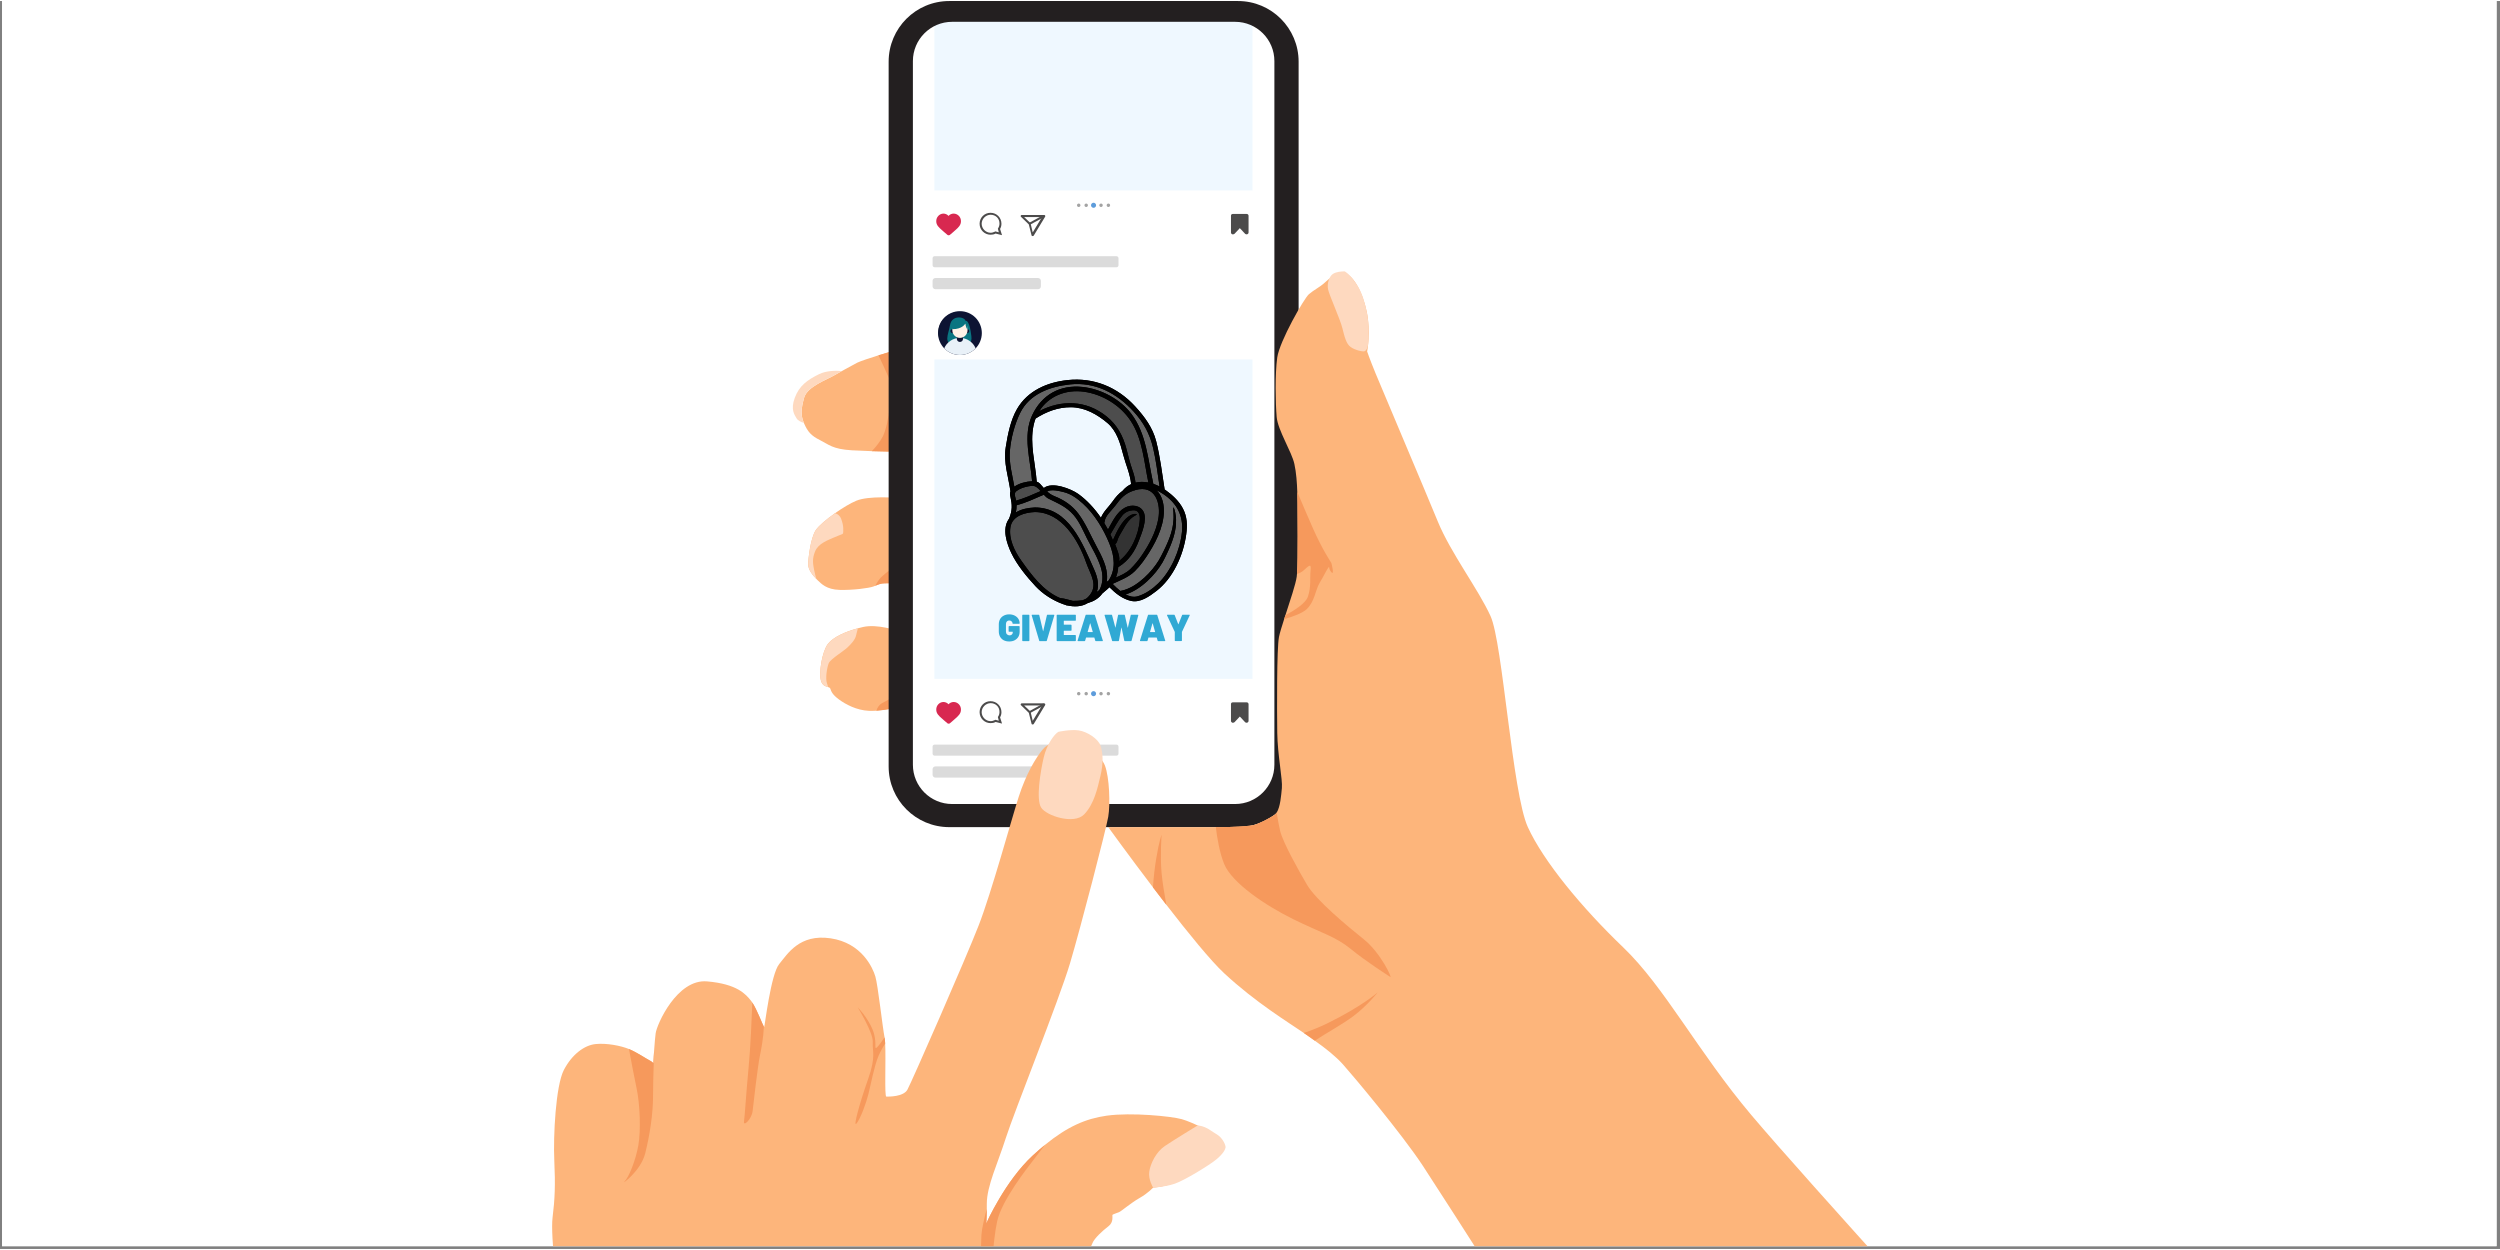 <svg xmlns="http://www.w3.org/2000/svg" xmlns:xlink="http://www.w3.org/1999/xlink" width="604" zoomAndPan="magnify" viewBox="0 0 453.75 226.5" height="302" preserveAspectRatio="xMidYMid meet" version="1.0"><rect x="0" y="0" width="453.75" height="226.5" fill="#808080" stroke="none"/><defs><g/><clipPath id="68406db568"><path d="M 0.375 0 L 453.125 0 L 453.125 226 L 0.375 226 Z M 0.375 0 " clip-rule="nonzero"/></clipPath><clipPath id="c25a583cd1"><path d="M 162.547 0.422 L 232.383 0.422 L 232.383 147 L 162.547 147 Z M 162.547 0.422 " clip-rule="nonzero"/></clipPath><clipPath id="239ad10fd3"><path d="M 173.023 0.422 L 221.906 0.422 C 227.691 0.422 232.383 5.113 232.383 10.898 L 232.383 136.523 C 232.383 142.312 227.691 147 221.906 147 L 173.023 147 C 167.234 147 162.547 142.312 162.547 136.523 L 162.547 10.898 C 162.547 5.113 167.234 0.422 173.023 0.422 Z M 173.023 0.422 " clip-rule="nonzero"/></clipPath><clipPath id="b57c06080f"><path d="M 164.816 3.336 L 232.168 3.336 L 232.168 58.438 L 164.816 58.438 Z M 164.816 3.336 " clip-rule="nonzero"/></clipPath><clipPath id="fb1dab849a"><path d="M 164.816 54.285 L 232.168 54.285 L 232.168 147.082 L 164.816 147.082 Z M 164.816 54.285 " clip-rule="nonzero"/></clipPath><clipPath id="fd5936ce69"><path d="M 100 134 L 223 134 L 223 226 L 100 226 Z M 100 134 " clip-rule="nonzero"/></clipPath><clipPath id="fc864d7377"><path d="M 178 207 L 190 207 L 190 226 L 178 226 Z M 178 207 " clip-rule="nonzero"/></clipPath><clipPath id="78c78c88a9"><path d="M 201 49 L 364.754 49 L 364.754 226 L 201 226 Z M 201 49 " clip-rule="nonzero"/></clipPath><clipPath id="548005d331"><path d="M 182 68.199 L 215.52 68.199 L 215.52 110 L 182 110 Z M 182 68.199 " clip-rule="nonzero"/></clipPath><clipPath id="a2ab99324f"><path d="M 182 68.199 L 215.52 68.199 L 215.52 110 L 182 110 Z M 182 68.199 " clip-rule="nonzero"/></clipPath><clipPath id="77e57a71c2"><path d="M 170.25 56.289 L 178.484 56.289 L 178.484 64.52 L 170.25 64.52 Z M 170.25 56.289 " clip-rule="nonzero"/></clipPath><clipPath id="bbe4c8024c"><path d="M 171 61 L 178 61 L 178 64.52 L 171 64.52 Z M 171 61 " clip-rule="nonzero"/></clipPath></defs><g clip-path="url(#68406db568)"><path fill="#ffffff" d="M 0.375 0 L 453.125 0 L 453.125 226 L 0.375 226 Z M 0.375 0 " fill-opacity="1" fill-rule="nonzero"/><path fill="#ffffff" d="M 0.375 0 L 453.125 0 L 453.125 226 L 0.375 226 Z M 0.375 0 " fill-opacity="1" fill-rule="nonzero"/></g><g clip-path="url(#c25a583cd1)"><g clip-path="url(#239ad10fd3)"><path fill="#eff8ff" d="M 162.547 0.422 L 232.383 0.422 L 232.383 147 L 162.547 147 Z M 162.547 0.422 " fill-opacity="1" fill-rule="nonzero"/></g></g><g clip-path="url(#b57c06080f)"><path fill="#ffffff" d="M 228.785 -34.344 L 168.195 -34.344 C 166.34 -34.344 164.816 -32.793 164.816 -30.949 L 164.816 55.027 C 164.816 56.895 166.359 58.422 168.195 58.422 L 228.785 58.422 C 230.641 58.422 232.168 56.871 232.168 55.027 L 232.168 -30.93 C 232.168 -32.793 230.641 -34.344 228.785 -34.344 Z M 227.324 34.387 L 169.594 34.387 L 169.594 -23.594 L 227.324 -23.594 Z M 227.324 34.387 " fill-opacity="1" fill-rule="nonzero"/></g><path fill="#dbdbdb" d="M 169.637 46.312 L 202.633 46.312 C 202.844 46.312 203.008 46.48 203.008 46.688 L 203.008 47.945 C 203.008 48.156 202.844 48.324 202.633 48.324 L 169.637 48.324 C 169.426 48.324 169.262 48.156 169.262 47.945 L 169.262 46.688 C 169.262 46.48 169.426 46.312 169.637 46.312 Z M 169.637 46.312 " fill-opacity="1" fill-rule="nonzero"/><path fill="#dbdbdb" d="M 169.781 50.273 L 188.398 50.273 C 188.691 50.273 188.922 50.504 188.922 50.797 L 188.922 51.781 C 188.922 52.074 188.691 52.305 188.398 52.305 L 169.781 52.305 C 169.488 52.305 169.262 52.074 169.262 51.781 L 169.262 50.797 C 169.262 50.504 169.488 50.273 169.781 50.273 Z M 169.781 50.273 " fill-opacity="1" fill-rule="nonzero"/><path fill="#a3a3a3" d="M 196.102 37.07 C 196.102 37.156 196.07 37.23 196.008 37.293 C 195.949 37.355 195.875 37.383 195.789 37.383 C 195.703 37.383 195.629 37.355 195.566 37.293 C 195.504 37.23 195.473 37.156 195.477 37.07 C 195.473 36.984 195.504 36.91 195.566 36.848 C 195.629 36.785 195.703 36.758 195.789 36.758 C 195.875 36.758 195.949 36.785 196.008 36.848 C 196.07 36.91 196.102 36.984 196.102 37.07 Z M 196.102 37.07 " fill-opacity="1" fill-rule="nonzero"/><path fill="#a3a3a3" d="M 197.457 37.07 C 197.457 37.156 197.426 37.23 197.367 37.293 C 197.305 37.355 197.23 37.383 197.145 37.383 C 197.059 37.383 196.984 37.355 196.922 37.293 C 196.863 37.23 196.832 37.156 196.832 37.07 C 196.832 36.984 196.863 36.91 196.922 36.848 C 196.984 36.785 197.059 36.758 197.145 36.758 C 197.23 36.758 197.305 36.785 197.367 36.848 C 197.426 36.91 197.457 36.984 197.457 37.07 Z M 197.457 37.07 " fill-opacity="1" fill-rule="nonzero"/><path fill="#a3a3a3" d="M 200.148 37.07 C 200.148 37.156 200.121 37.23 200.059 37.293 C 199.996 37.355 199.922 37.383 199.836 37.383 C 199.75 37.383 199.676 37.355 199.617 37.293 C 199.555 37.23 199.523 37.156 199.523 37.07 C 199.523 36.984 199.555 36.91 199.617 36.848 C 199.676 36.785 199.75 36.758 199.836 36.758 C 199.922 36.758 199.996 36.785 200.059 36.848 C 200.121 36.91 200.148 36.984 200.148 37.07 Z M 200.148 37.07 " fill-opacity="1" fill-rule="nonzero"/><path fill="#5d9cdb" d="M 198.938 37.07 C 198.938 37.199 198.895 37.305 198.805 37.395 C 198.715 37.484 198.605 37.531 198.48 37.531 C 198.352 37.531 198.246 37.484 198.156 37.395 C 198.066 37.305 198.02 37.199 198.02 37.07 C 198.02 36.941 198.066 36.836 198.156 36.746 C 198.246 36.652 198.352 36.609 198.48 36.609 C 198.605 36.609 198.715 36.652 198.805 36.746 C 198.895 36.836 198.938 36.941 198.938 37.07 Z M 198.938 37.07 " fill-opacity="1" fill-rule="nonzero"/><path fill="#a3a3a3" d="M 201.484 37.07 C 201.484 37.156 201.453 37.23 201.395 37.293 C 201.332 37.355 201.258 37.383 201.172 37.383 C 201.086 37.383 201.012 37.355 200.949 37.293 C 200.891 37.23 200.859 37.156 200.859 37.07 C 200.859 36.984 200.891 36.91 200.949 36.848 C 201.012 36.785 201.086 36.758 201.172 36.758 C 201.258 36.758 201.332 36.785 201.395 36.848 C 201.453 36.91 201.484 36.984 201.484 37.07 Z M 201.484 37.07 " fill-opacity="1" fill-rule="nonzero"/><path fill="#4c4b4b" d="M 226.613 38.977 L 226.613 42.016 C 226.613 42.141 226.551 42.246 226.426 42.309 C 226.301 42.371 226.133 42.352 226.008 42.266 L 225.988 42.246 L 225.027 41.219 L 224.066 42.246 C 223.941 42.328 223.859 42.352 223.754 42.352 C 223.715 42.352 223.672 42.352 223.629 42.328 C 223.504 42.266 223.422 42.141 223.422 42.016 L 223.422 38.977 C 223.422 38.809 223.504 38.641 223.777 38.641 L 226.258 38.641 C 226.469 38.641 226.613 38.789 226.613 38.977 Z M 226.613 38.977 " fill-opacity="1" fill-rule="nonzero"/><path fill="#4c4b4b" d="M 186.797 40.254 L 189.379 38.84 L 189.559 39.172 L 186.977 40.582 Z M 186.797 40.254 " fill-opacity="1" fill-rule="nonzero"/><path fill="#4c4b4b" d="M 187.398 42.664 C 187.273 42.664 187.23 42.559 187.23 42.539 L 186.73 40.547 L 185.309 39.164 C 185.27 39.125 185.207 39.039 185.27 38.957 C 185.309 38.852 185.371 38.832 185.438 38.832 L 189.527 38.832 C 189.629 38.832 189.652 38.871 189.691 38.934 C 189.734 38.977 189.734 39.062 189.691 39.145 L 187.605 42.602 C 187.523 42.645 187.48 42.664 187.398 42.664 Z M 185.875 39.207 L 187.023 40.297 C 187.062 40.34 187.062 40.34 187.062 40.402 L 187.438 41.996 L 189.129 39.207 Z M 185.875 39.207 " fill-opacity="1" fill-rule="nonzero"/><path fill="#4c4b4b" d="M 181.867 42.496 L 180.699 42.203 C 180.406 42.371 180.113 42.414 179.781 42.414 C 178.695 42.414 177.797 41.535 177.797 40.422 C 177.797 39.312 178.672 38.434 179.781 38.434 C 180.887 38.434 181.762 39.312 181.762 40.422 C 181.762 40.758 181.68 41.074 181.512 41.367 Z M 179.801 38.789 C 178.922 38.789 178.172 39.543 178.172 40.422 C 178.172 41.305 178.922 42.059 179.801 42.059 C 180.051 42.059 180.344 41.973 180.594 41.848 L 180.637 41.805 L 181.281 41.973 L 181.117 41.324 L 181.156 41.242 C 181.324 40.988 181.406 40.695 181.406 40.402 C 181.43 39.48 180.719 38.789 179.801 38.789 Z M 179.801 38.789 " fill-opacity="1" fill-rule="nonzero"/><path fill="#d82850" d="M 174.414 39.984 C 174.414 40.695 173.895 41.137 173.457 41.535 C 173.395 41.598 173.352 41.637 173.289 41.68 L 173.102 41.848 C 172.871 42.059 172.641 42.266 172.391 42.457 C 172.266 42.539 172.098 42.539 171.973 42.457 C 171.742 42.266 171.516 42.078 171.285 41.867 L 171.078 41.68 C 171.012 41.637 170.973 41.574 170.91 41.535 C 170.43 41.113 169.93 40.676 169.93 39.984 C 169.906 39.23 170.492 38.602 171.223 38.578 C 171.578 38.578 171.91 38.727 172.16 39 C 172.391 38.727 172.746 38.578 173.102 38.578 C 173.852 38.602 174.438 39.23 174.414 39.984 Z M 174.414 39.984 " fill-opacity="1" fill-rule="nonzero"/><g clip-path="url(#fb1dab849a)"><path fill="#ffffff" d="M 228.785 54.301 L 168.195 54.301 C 166.34 54.301 164.816 55.852 164.816 57.695 L 164.816 143.672 C 164.816 145.539 166.359 147.066 168.195 147.066 L 228.785 147.066 C 230.641 147.066 232.168 145.516 232.168 143.672 L 232.168 57.715 C 232.168 55.852 230.641 54.301 228.785 54.301 Z M 227.324 123.031 L 169.594 123.031 L 169.594 65.051 L 227.324 65.051 Z M 227.324 123.031 " fill-opacity="1" fill-rule="nonzero"/></g><path fill="#dbdbdb" d="M 169.637 134.957 L 202.633 134.957 C 202.844 134.957 203.008 135.121 203.008 135.332 L 203.008 136.59 C 203.008 136.801 202.844 136.969 202.633 136.969 L 169.637 136.969 C 169.426 136.969 169.262 136.801 169.262 136.59 L 169.262 135.332 C 169.262 135.121 169.426 134.957 169.637 134.957 Z M 169.637 134.957 " fill-opacity="1" fill-rule="nonzero"/><path fill="#dbdbdb" d="M 169.781 138.914 L 188.398 138.914 C 188.691 138.914 188.922 139.145 188.922 139.441 L 188.922 140.426 C 188.922 140.719 188.691 140.949 188.398 140.949 L 169.781 140.949 C 169.488 140.949 169.262 140.719 169.262 140.426 L 169.262 139.441 C 169.262 139.145 169.488 138.914 169.781 138.914 Z M 169.781 138.914 " fill-opacity="1" fill-rule="nonzero"/><path fill="#a3a3a3" d="M 196.102 125.715 C 196.102 125.801 196.07 125.875 196.008 125.938 C 195.949 125.996 195.875 126.027 195.789 126.027 C 195.703 126.027 195.629 125.996 195.566 125.938 C 195.504 125.875 195.473 125.801 195.477 125.715 C 195.473 125.629 195.504 125.555 195.566 125.492 C 195.629 125.43 195.703 125.398 195.789 125.398 C 195.875 125.398 195.949 125.43 196.008 125.492 C 196.07 125.555 196.102 125.629 196.102 125.715 Z M 196.102 125.715 " fill-opacity="1" fill-rule="nonzero"/><path fill="#a3a3a3" d="M 197.457 125.715 C 197.457 125.801 197.426 125.875 197.367 125.938 C 197.305 125.996 197.23 126.027 197.145 126.027 C 197.059 126.027 196.984 125.996 196.922 125.938 C 196.863 125.875 196.832 125.801 196.832 125.715 C 196.832 125.629 196.863 125.555 196.922 125.492 C 196.984 125.43 197.059 125.398 197.145 125.398 C 197.23 125.398 197.305 125.43 197.367 125.492 C 197.426 125.555 197.457 125.629 197.457 125.715 Z M 197.457 125.715 " fill-opacity="1" fill-rule="nonzero"/><path fill="#a3a3a3" d="M 200.148 125.715 C 200.148 125.801 200.121 125.875 200.059 125.938 C 199.996 125.996 199.922 126.027 199.836 126.027 C 199.75 126.027 199.676 125.996 199.617 125.938 C 199.555 125.875 199.523 125.801 199.523 125.715 C 199.523 125.629 199.555 125.555 199.617 125.492 C 199.676 125.43 199.75 125.398 199.836 125.398 C 199.922 125.398 199.996 125.43 200.059 125.492 C 200.121 125.555 200.148 125.629 200.148 125.715 Z M 200.148 125.715 " fill-opacity="1" fill-rule="nonzero"/><path fill="#5d9cdb" d="M 198.938 125.715 C 198.938 125.84 198.895 125.949 198.805 126.039 C 198.715 126.129 198.605 126.176 198.48 126.176 C 198.352 126.176 198.246 126.129 198.156 126.039 C 198.066 125.949 198.02 125.84 198.02 125.715 C 198.02 125.586 198.066 125.477 198.156 125.387 C 198.246 125.297 198.352 125.254 198.48 125.254 C 198.605 125.254 198.715 125.297 198.805 125.387 C 198.895 125.477 198.938 125.586 198.938 125.715 Z M 198.938 125.715 " fill-opacity="1" fill-rule="nonzero"/><path fill="#a3a3a3" d="M 201.484 125.715 C 201.484 125.801 201.453 125.875 201.395 125.938 C 201.332 125.996 201.258 126.027 201.172 126.027 C 201.086 126.027 201.012 125.996 200.949 125.938 C 200.891 125.875 200.859 125.801 200.859 125.715 C 200.859 125.629 200.891 125.555 200.949 125.492 C 201.012 125.43 201.086 125.398 201.172 125.398 C 201.258 125.398 201.332 125.43 201.395 125.492 C 201.453 125.555 201.484 125.629 201.484 125.715 Z M 201.484 125.715 " fill-opacity="1" fill-rule="nonzero"/><path fill="#4c4b4b" d="M 226.613 127.621 L 226.613 130.66 C 226.613 130.785 226.551 130.891 226.426 130.953 C 226.301 131.016 226.133 130.996 226.008 130.91 L 225.988 130.891 L 225.027 129.863 L 224.066 130.891 C 223.941 130.973 223.859 130.996 223.754 130.996 C 223.715 130.996 223.672 130.996 223.629 130.973 C 223.504 130.91 223.422 130.785 223.422 130.66 L 223.422 127.621 C 223.422 127.453 223.504 127.285 223.777 127.285 L 226.258 127.285 C 226.469 127.285 226.613 127.434 226.613 127.621 Z M 226.613 127.621 " fill-opacity="1" fill-rule="nonzero"/><path fill="#4c4b4b" d="M 186.797 128.898 L 189.379 127.484 L 189.559 127.812 L 186.977 129.227 Z M 186.797 128.898 " fill-opacity="1" fill-rule="nonzero"/><path fill="#4c4b4b" d="M 187.398 131.309 C 187.273 131.309 187.23 131.203 187.23 131.184 L 186.73 129.191 L 185.309 127.809 C 185.27 127.77 185.207 127.684 185.27 127.602 C 185.309 127.496 185.371 127.473 185.438 127.473 L 189.527 127.473 C 189.629 127.473 189.652 127.516 189.691 127.578 C 189.734 127.621 189.734 127.703 189.691 127.789 L 187.605 131.246 C 187.523 131.289 187.48 131.309 187.398 131.309 Z M 185.875 127.852 L 187.023 128.941 C 187.062 128.984 187.062 128.984 187.062 129.047 L 187.438 130.641 L 189.129 127.852 Z M 185.875 127.852 " fill-opacity="1" fill-rule="nonzero"/><path fill="#4c4b4b" d="M 181.867 131.141 L 180.699 130.848 C 180.406 131.016 180.113 131.059 179.781 131.059 C 178.695 131.059 177.797 130.176 177.797 129.066 C 177.797 127.957 178.672 127.078 179.781 127.078 C 180.887 127.078 181.762 127.957 181.762 129.066 C 181.762 129.402 181.68 129.715 181.512 130.012 Z M 179.801 127.434 C 178.922 127.434 178.172 128.188 178.172 129.066 C 178.172 129.945 178.922 130.703 179.801 130.703 C 180.051 130.703 180.344 130.617 180.594 130.492 L 180.637 130.449 L 181.281 130.617 L 181.117 129.969 L 181.156 129.883 C 181.324 129.633 181.406 129.34 181.406 129.047 C 181.43 128.125 180.719 127.434 179.801 127.434 Z M 179.801 127.434 " fill-opacity="1" fill-rule="nonzero"/><path fill="#d82850" d="M 174.414 128.629 C 174.414 129.34 173.895 129.781 173.457 130.176 C 173.395 130.242 173.352 130.281 173.289 130.324 L 173.102 130.492 C 172.871 130.703 172.641 130.91 172.391 131.102 C 172.266 131.184 172.098 131.184 171.973 131.102 C 171.742 130.91 171.516 130.723 171.285 130.512 L 171.078 130.324 C 171.012 130.281 170.973 130.219 170.91 130.176 C 170.43 129.758 169.93 129.32 169.93 128.629 C 169.906 127.871 170.492 127.242 171.223 127.223 C 171.578 127.223 171.91 127.371 172.16 127.641 C 172.391 127.371 172.746 127.223 173.102 127.223 C 173.852 127.242 174.438 127.871 174.414 128.629 Z M 174.414 128.629 " fill-opacity="1" fill-rule="nonzero"/><path fill="#4c4b4b" d="M 177.609 60.125 C 177.609 60.613 177.516 61.078 177.332 61.527 C 177.145 61.977 176.883 62.375 176.539 62.719 C 176.195 63.062 175.801 63.328 175.355 63.512 C 174.906 63.699 174.441 63.793 173.957 63.793 C 173.473 63.793 173.008 63.699 172.559 63.512 C 172.109 63.328 171.715 63.062 171.375 62.719 C 171.031 62.375 170.766 61.977 170.582 61.527 C 170.398 61.078 170.305 60.613 170.305 60.125 C 170.305 59.641 170.398 59.172 170.582 58.723 C 170.766 58.273 171.031 57.875 171.375 57.531 C 171.715 57.188 172.109 56.922 172.559 56.738 C 173.008 56.551 173.473 56.457 173.957 56.457 C 174.441 56.457 174.906 56.551 175.355 56.738 C 175.801 56.922 176.195 57.188 176.539 57.531 C 176.883 57.875 177.145 58.273 177.332 58.723 C 177.516 59.172 177.609 59.641 177.609 60.125 Z M 177.609 60.125 " fill-opacity="1" fill-rule="nonzero"/><path fill="#fdb57b" d="M 162.914 114.289 L 162.723 126.055 L 162.684 128.23 C 162.684 128.23 160.922 128.68 159.07 128.805 C 158.605 128.836 158.137 128.848 157.688 128.828 C 155.453 128.723 153.461 127.641 152.273 126.766 C 151.086 125.891 150.875 125.332 150.703 124.809 C 150.648 124.645 150.496 124.578 150.305 124.516 C 149.883 124.383 149.254 124.293 148.988 123.305 C 148.605 121.871 149.199 118.062 150.281 116.664 C 151.227 115.441 153.441 114.461 155.699 113.848 C 156.023 113.762 156.352 113.68 156.676 113.605 C 159.246 113.027 162.914 114.289 162.914 114.289 Z M 162.914 114.289 " fill-opacity="1" fill-rule="nonzero"/><path fill="#fed9bf" d="M 155.703 113.848 C 155.645 114.207 155.457 114.703 155.383 115.109 C 155.242 115.879 154.492 116.699 153.777 117.363 C 153.062 118.027 150.738 119.441 150.422 120.176 C 150.109 120.91 149.777 122.922 150.09 123.812 C 150.188 124.09 150.258 124.324 150.309 124.516 C 149.883 124.383 149.254 124.289 148.992 123.305 C 148.605 121.871 149.199 118.062 150.285 116.664 C 151.23 115.441 153.445 114.461 155.703 113.848 Z M 155.703 113.848 " fill-opacity="1" fill-rule="nonzero"/><path fill="#f6995c" d="M 162.723 126.055 L 162.684 128.23 C 162.684 128.23 160.922 128.68 159.07 128.805 C 159.227 128.289 159.496 127.781 160.098 127.43 C 160.781 127.031 161.895 126.461 162.723 126.055 Z M 162.723 126.055 " fill-opacity="1" fill-rule="nonzero"/><path fill="#fdb57b" d="M 162.688 90.172 C 162.688 90.172 162.371 95.449 162.266 96.43 C 162.203 97.027 162.086 100.367 162.004 102.859 C 161.953 104.426 161.918 105.656 161.918 105.656 C 161.918 105.656 161.289 105.688 160.555 105.688 C 159.91 105.688 159.48 105.879 158.84 106.137 C 158.754 106.172 158.66 106.211 158.562 106.25 C 157.762 106.562 154.758 106.949 152.379 106.879 C 150.004 106.809 149.062 105.758 148.363 105.094 C 148.301 105.035 148.234 104.973 148.168 104.906 C 147.496 104.227 146.684 103.188 146.684 102.262 C 146.684 101.25 147.105 97.441 148.082 96.008 C 148.605 95.242 150.012 94.051 151.559 92.957 C 152.91 92.008 154.359 91.133 155.418 90.695 C 157.691 89.75 162.688 90.172 162.688 90.172 Z M 162.688 90.172 " fill-opacity="1" fill-rule="nonzero"/><path fill="#fed9bf" d="M 153.035 96.488 C 153.035 96.805 152.773 96.75 151.516 97.301 C 150.258 97.852 148.555 98.43 147.949 99.871 C 147.348 101.312 147.582 102.203 147.738 103.145 C 147.828 103.672 148.035 104.402 148.168 104.906 C 147.496 104.227 146.684 103.188 146.684 102.262 C 146.684 101.25 147.102 97.441 148.082 96.008 C 148.602 95.242 150.012 94.047 151.559 92.957 C 151.98 93.078 152.43 93.359 152.664 93.973 C 153.191 95.336 153.035 96.176 153.035 96.488 Z M 153.035 96.488 " fill-opacity="1" fill-rule="nonzero"/><path fill="#f6995c" d="M 162.004 102.859 C 161.953 104.426 161.918 105.656 161.918 105.656 C 161.918 105.656 161.289 105.688 160.555 105.688 C 159.91 105.688 159.48 105.879 158.84 106.137 C 159.137 105.617 159.48 105.062 159.82 104.691 C 160.199 104.285 161.195 103.488 162.004 102.859 Z M 162.004 102.859 " fill-opacity="1" fill-rule="nonzero"/><path fill="#fdb57b" d="M 159.449 64.301 C 157.938 64.773 156.273 65.32 155.594 65.637 C 155.594 65.637 154.117 66.422 152.793 67.156 C 152.305 67.43 151.84 67.691 151.473 67.906 C 150.109 68.711 146.512 69.969 145.949 71.996 C 145.406 73.977 145.293 75.121 145.902 76.57 C 145.918 76.609 145.938 76.645 145.949 76.68 C 146.613 78.184 147.211 78.883 148.816 79.688 C 150.422 80.488 151.086 81.328 154.578 81.539 C 155.789 81.609 157.074 81.664 158.238 81.699 C 160.434 81.77 162.195 81.781 162.195 81.781 L 162.371 63.434 C 162.316 63.434 160.961 63.828 159.449 64.301 Z M 159.449 64.301 " fill-opacity="1" fill-rule="nonzero"/><path fill="#fed9bf" d="M 152.789 67.156 C 152.305 67.43 151.84 67.691 151.473 67.906 C 150.109 68.711 146.508 69.969 145.949 71.996 C 145.406 73.977 145.293 75.121 145.902 76.57 C 145.379 76.422 144.812 76.152 144.57 75.73 C 144.23 75.125 143.445 74.184 144.254 72.008 C 145.066 69.832 146.508 68.781 148.633 67.734 C 149.988 67.062 151.719 67.066 152.789 67.156 Z M 152.789 67.156 " fill-opacity="1" fill-rule="nonzero"/><path fill="#f6995c" d="M 162.371 63.434 L 162.195 81.781 C 162.195 81.781 160.434 81.77 158.238 81.699 C 158.973 80.926 159.754 79.957 160.238 79.004 C 161.289 76.961 162.18 70.355 161.289 68.312 C 160.703 66.973 159.922 65.301 159.445 64.301 C 160.961 63.828 162.316 63.434 162.371 63.434 Z M 162.371 63.434 " fill-opacity="1" fill-rule="nonzero"/><path fill="#231f20" d="M 224.695 0 L 172.293 0 C 166.215 0 161.289 4.93 161.289 11.008 L 161.289 138.93 C 161.289 145.008 166.215 149.938 172.293 149.938 L 224.695 149.938 C 230.773 149.938 235.699 145.008 235.699 138.93 L 235.699 11.008 C 235.699 4.93 230.773 0 224.695 0 Z M 231.301 138.613 C 231.301 142.551 228.109 145.742 224.172 145.742 L 172.816 145.742 C 168.879 145.742 165.691 142.551 165.691 138.613 L 165.691 10.902 C 165.691 6.965 168.879 3.773 172.816 3.773 L 224.172 3.773 C 228.109 3.773 231.301 6.965 231.301 10.902 Z M 231.301 138.613 " fill-opacity="1" fill-rule="nonzero"/><g clip-path="url(#fd5936ce69)"><path fill="#fdb57b" d="M 221.449 209.391 C 220.453 210.543 215.473 213.633 213.219 214.473 C 210.969 215.312 209.289 215.363 209.289 215.363 C 209.289 215.363 208.398 216.359 206.828 217.254 C 205.254 218.145 203.578 219.613 203.105 219.82 C 202.637 220.031 201.953 220.188 201.902 220.344 C 201.848 220.504 202.164 221.656 201.168 222.391 C 200.172 223.125 198.598 224.594 198.285 225.43 C 197.969 226.27 197.289 227.422 197.133 227.84 C 196.977 228.262 192.242 234.168 190.637 236.824 C 189.027 239.48 186.863 245.004 185.465 248.566 C 184.066 252.133 183.93 254.438 183.93 254.438 L 100.816 253.949 C 100.816 253.949 101.34 243.676 101.34 239.375 C 101.34 235.078 99.871 224.172 100.289 220.816 C 100.711 217.461 100.812 214.84 100.605 210.434 C 100.395 206.031 100.867 196.855 102.336 194.023 C 103.801 191.195 106.055 189.516 108.098 189.309 C 110.145 189.098 112.711 189.621 114.125 190.199 C 114.137 190.203 114.148 190.211 114.16 190.215 C 115.57 190.797 117.328 191.984 117.848 192.242 C 118.371 192.508 118.578 192.77 118.578 192.77 C 118.578 192.77 118.652 191.488 118.75 190.094 C 118.824 189.098 118.91 188.047 119 187.367 C 119.207 185.742 122.879 177.461 128.328 177.934 C 133.777 178.402 135.352 180.238 136.344 181.496 C 136.41 181.582 136.48 181.676 136.547 181.781 C 137.41 183.078 138.387 185.75 138.645 186.164 C 138.672 186.211 138.695 186.23 138.703 186.215 C 138.809 186.059 139.906 176.621 141.426 174.785 C 142.945 172.949 145.094 169.281 150.754 170.117 C 156.414 170.957 158.406 175.465 158.875 177.039 C 159.344 178.598 160.172 186.188 160.547 188.105 C 160.547 188.121 160.551 188.137 160.555 188.152 C 160.605 188.398 160.637 188.77 160.66 189.227 C 160.66 189.227 160.66 189.227 160.66 189.23 C 160.809 192.199 160.504 198.848 160.867 198.848 C 161.289 198.848 163.961 198.902 164.695 197.59 C 165.426 196.281 175.332 173.703 177.637 167.758 C 179.945 161.82 183.578 148.539 184.902 144.414 C 186.23 140.289 188.012 137.32 189.273 135.816 C 190.527 134.312 193.254 134.031 194.723 134.242 C 196.188 134.453 199.754 136.652 200.555 138.785 C 201.359 140.918 201.535 145.777 201.148 148.047 C 200.766 150.32 196.152 168.109 194.199 174.68 C 192.242 181.25 184.031 201.73 182.562 206.344 C 181.098 210.957 179.105 215.047 179.105 218.301 C 179.105 218.637 179.105 218.938 179.102 219.215 C 179.102 219.215 179.102 219.215 179.102 219.219 C 179.09 221.441 179.012 221.82 179.004 221.859 C 179.098 221.652 182.477 214.094 187.492 209.492 C 188.242 208.801 188.969 208.172 189.672 207.598 C 193.723 204.293 197.059 202.844 200.855 202.309 C 205.309 201.68 212.594 202.414 214.48 202.938 C 216.363 203.461 220.82 205.613 221.605 206.766 C 222.391 207.922 222.441 208.234 221.449 209.391 Z M 221.449 209.391 " fill-opacity="1" fill-rule="nonzero"/></g><path fill="#fed9bf" d="M 192.102 132.637 C 191.422 133.004 190.004 134.84 189.43 137.305 C 188.852 139.766 188.012 144.852 188.957 146.371 C 189.898 147.895 194.93 149.52 196.766 147.633 C 198.598 145.742 199.203 142.863 199.75 140.559 C 200.297 138.258 200.172 136.414 199.75 135.152 C 199.332 133.895 197.289 132.586 195.77 132.375 C 194.25 132.164 192.102 132.637 192.102 132.637 Z M 192.102 132.637 " fill-opacity="1" fill-rule="nonzero"/><path fill="#fed9bf" d="M 217.371 204.086 C 217.371 204.086 213.027 206.73 211.422 207.816 C 209.812 208.898 208.801 211.031 208.59 212.465 C 208.383 213.895 209.289 215.363 209.289 215.363 C 209.289 215.363 211.438 215.258 213.219 214.656 C 215 214.055 219.535 211.273 220.793 210.227 C 222.051 209.176 222.391 208.418 222.441 208.078 C 222.496 207.738 221.953 206.348 220.852 205.699 C 219.754 205.055 219.508 204.758 218.738 204.426 C 217.973 204.094 217.371 204.086 217.371 204.086 Z M 217.371 204.086 " fill-opacity="1" fill-rule="nonzero"/><path fill="#f6995c" d="M 118.75 190.098 C 118.75 190.098 118.527 195.652 118.527 198.797 C 118.527 201.945 117.949 205.773 117.113 209.129 C 116.273 212.48 112.551 215 113.34 214.266 C 114.125 213.531 115.383 210.387 115.855 207.711 C 116.328 205.039 116.168 200.266 115.539 197.332 C 115.125 195.402 114.523 192.191 114.16 190.215 C 115.57 190.797 117.324 191.988 117.844 192.246 C 118.367 192.508 118.578 192.77 118.578 192.77 C 118.578 192.77 118.648 191.488 118.75 190.098 Z M 118.75 190.098 " fill-opacity="1" fill-rule="nonzero"/><path fill="#f6995c" d="M 138.645 186.168 C 138.555 188.195 138.184 190.211 137.918 191.457 C 137.551 193.188 136.762 199.949 136.605 201.438 C 136.449 202.93 134.875 204.406 135.035 203.359 C 135.191 202.309 135.402 198.484 135.871 193.555 C 136.215 189.988 136.445 184.527 136.547 181.781 C 137.406 183.082 138.387 185.754 138.645 186.168 Z M 138.645 186.168 " fill-opacity="1" fill-rule="nonzero"/><path fill="#f6995c" d="M 160.66 189.23 C 160.242 189.848 159.828 190.605 159.453 191.457 C 158.719 193.137 158.039 196.703 157.621 198.379 C 157.199 200.055 156.207 202.781 155.473 203.711 C 154.738 204.641 156.102 199.793 157.566 195.652 C 159.035 191.512 158.301 190.621 158.406 188.941 C 158.508 187.289 155.766 182.793 155.684 182.652 C 155.77 182.738 157.434 184.438 158.355 186.633 C 159.297 188.887 158.562 190.461 159.141 189.938 C 159.422 189.68 159.973 188.969 160.547 188.105 C 160.551 188.121 160.551 188.137 160.555 188.152 C 160.605 188.402 160.637 188.773 160.66 189.23 Z M 160.66 189.23 " fill-opacity="1" fill-rule="nonzero"/><g clip-path="url(#fc864d7377)"><path fill="#f6995c" d="M 189.672 207.598 C 189.137 208.312 188.566 209.059 188.047 209.723 C 186.34 211.922 181.832 217.672 180.992 221.445 C 180.156 225.223 179.664 233.398 180.125 237.035 C 180.398 239.191 180.234 241.156 180.113 242.188 C 180 240.988 179.074 238.824 178.547 236.125 C 177.918 232.91 177.988 226.27 178.129 223.961 C 178.195 222.855 178.648 220.922 179.102 219.219 C 179.09 221.445 179.012 221.82 179.004 221.859 C 179.098 221.652 182.477 214.094 187.492 209.492 C 188.242 208.801 188.969 208.172 189.672 207.598 Z M 189.672 207.598 " fill-opacity="1" fill-rule="nonzero"/></g><g clip-path="url(#78c78c88a9)"><path fill="#fdb57b" d="M 364.719 254.441 L 285.641 254.16 C 285.641 254.16 262.113 217.254 258.234 211.383 C 254.355 205.508 245.555 195.023 243.773 193.031 C 242.41 191.512 240.621 190.109 238.637 188.695 C 238.023 188.258 237.391 187.816 236.75 187.371 C 236.711 187.344 236.672 187.316 236.633 187.289 C 233.855 185.383 227.867 181.738 222.195 176.465 C 219.766 174.211 215.641 169.137 211.684 164.023 C 210.863 162.965 210.051 161.902 209.262 160.863 C 204.832 155.039 201.148 149.938 201.148 149.938 C 201.148 149.938 216.07 149.938 220.668 149.938 L 221.945 149.938 C 223.148 149.938 226.559 149.781 227.445 149.59 C 228.332 149.402 230.266 148.426 231.301 147.734 C 231.461 147.629 231.602 147.477 231.723 147.285 C 231.723 147.281 231.723 147.281 231.723 147.281 C 232.383 146.254 232.527 144.188 232.66 142.859 C 232.816 141.285 231.875 136.832 231.82 132.793 C 231.77 128.758 231.719 117.504 232.137 115.406 C 232.273 114.719 232.637 113.531 233.074 112.176 C 233.148 111.949 233.223 111.715 233.301 111.477 C 234.156 108.84 235.18 105.793 235.352 104.5 C 235.371 104.359 235.387 104.188 235.402 103.984 C 235.609 101.164 235.492 92.777 235.492 91.078 C 235.492 90.516 235.484 89.836 235.457 89.098 C 235.406 87.465 235.27 85.562 234.93 84.02 C 234.441 81.781 231.926 77.902 231.715 75.492 C 231.508 73.078 231.402 67.629 231.82 64.691 C 232.238 61.754 236.676 53.961 237.586 53.191 C 238.492 52.422 239.539 51.934 240.379 51.164 C 241.219 50.398 242.195 49.488 243.801 49.418 C 245.41 49.348 247.297 52.703 248.066 56.41 C 248.836 60.113 248.137 63.609 248.137 63.609 C 248.137 63.609 248.555 64.867 249.672 67.594 C 250.789 70.32 258.598 88.703 260.957 94.457 C 263.316 100.207 268.344 106.789 270.547 111.664 C 272.746 116.543 274.477 143.75 277.305 149.938 C 280.133 156.121 287.051 164.512 294.598 171.746 C 302.145 178.98 308.117 190.621 317.863 202.188 C 327.617 213.758 364.719 254.441 364.719 254.441 Z M 364.719 254.441 " fill-opacity="1" fill-rule="nonzero"/></g><path fill="#fed9bf" d="M 244.059 49.07 C 243.484 49.07 242.539 49.121 241.91 49.539 C 241.281 49.961 240.812 51.246 241.047 52.344 C 241.281 53.445 243.223 57.691 243.641 59.371 C 244.059 61.047 244.348 62.227 245.16 62.805 C 245.973 63.383 247.152 63.617 247.543 63.59 C 247.938 63.566 248.297 62.988 248.359 61.863 C 248.418 60.734 248.566 58.441 247.938 55.824 C 247.309 53.211 246.82 52.211 245.781 50.785 C 244.738 49.359 244.059 49.07 244.059 49.07 Z M 244.059 49.07 " fill-opacity="1" fill-rule="nonzero"/><path fill="#f6995c" d="M 241.641 103.664 C 241.012 102.965 241.43 102.332 241.012 102.965 C 240.59 103.594 240.383 104.152 239.543 105.551 C 238.707 106.949 238.637 108.973 237.168 110.375 C 236.387 111.117 234.516 111.785 233.074 112.18 C 233.148 111.949 233.223 111.715 233.301 111.477 C 234.938 110.598 236.969 109.309 237.375 108.137 C 238.004 106.32 237.727 104.641 237.867 103.383 C 238.004 102.125 237.762 102.266 236.555 103.383 C 236.289 103.633 235.879 103.828 235.402 103.984 C 235.613 101.164 235.492 92.777 235.492 91.082 C 235.492 90.516 235.484 89.836 235.461 89.098 C 236.426 91.383 237.555 94.035 238.355 95.832 C 240.031 99.605 241.641 101.984 241.641 101.984 C 241.641 101.984 242.27 104.363 241.641 103.664 Z M 241.641 103.664 " fill-opacity="1" fill-rule="nonzero"/><path fill="#f6995c" d="M 211.684 164.02 C 210.863 162.961 210.051 161.902 209.262 160.863 C 209.375 159.086 209.59 157.219 209.848 155.668 C 210.406 152.312 210.828 151.336 210.828 151.336 C 210.828 151.336 210.547 155.18 210.828 158.254 C 210.98 159.949 211.367 162.254 211.684 164.02 Z M 211.684 164.02 " fill-opacity="1" fill-rule="nonzero"/><path fill="#f6995c" d="M 252.332 177.129 C 251.91 176.852 247.859 174.262 245.133 172.027 C 242.406 169.789 239.824 169.16 234.723 166.645 C 229.621 164.129 223.613 160.074 222.195 156.648 C 221.352 154.605 220.898 151.836 220.672 149.938 L 221.945 149.938 C 223.148 149.938 226.562 149.781 227.445 149.59 C 228.332 149.402 230.266 148.426 231.301 147.734 C 231.461 147.629 231.602 147.477 231.723 147.285 C 231.871 148.273 232.09 149.57 232.348 150.637 C 232.836 152.664 235.629 157.695 237.238 160.422 C 238.848 163.148 244.438 167.832 247.508 170.277 C 250.582 172.727 252.75 177.406 252.332 177.129 Z M 252.332 177.129 " fill-opacity="1" fill-rule="nonzero"/><path fill="#f6995c" d="M 250.059 179.926 C 250 180 248.133 182.367 245.656 184.223 C 243.625 185.75 240.766 187.277 238.637 188.695 C 238.023 188.254 237.391 187.816 236.75 187.367 C 236.711 187.344 236.672 187.316 236.633 187.289 C 237.953 186.855 239.438 186.273 241.047 185.48 C 247.133 182.488 249.969 180.004 250.059 179.926 Z M 250.059 179.926 " fill-opacity="1" fill-rule="nonzero"/><g clip-path="url(#548005d331)"><path fill="#000000" d="M 195.699 89.457 C 194.457 88.566 190.984 87.164 189.453 88.387 C 189.234 88.137 189.004 87.871 188.742 87.594 C 188.57 87.41 188.371 87.301 188.164 87.238 C 187.918 83.852 186.875 80.406 187.59 77.027 C 187.684 76.59 187.805 76.176 187.953 75.781 C 189.918 74.523 192.023 73.715 194.379 73.727 C 196.887 73.738 199.145 75.02 201.008 76.594 C 202.691 78.016 203.332 80.289 203.859 82.34 C 204.312 84.105 205.117 85.785 205.297 87.688 C 204.746 87.941 204.238 88.316 203.789 88.844 C 203.777 88.859 203.77 88.867 203.762 88.883 C 203.062 89.383 202.492 90.031 201.941 90.82 C 201.273 91.777 200.246 92.676 199.824 93.793 C 198.68 92.117 197.289 90.602 195.699 89.457 Z M 211.551 88.766 C 211.492 88.723 211.43 88.684 211.363 88.641 C 211.367 88.605 211.367 88.574 211.363 88.539 C 210.906 85.656 210.574 82.754 209.852 79.918 C 209.215 77.422 207.734 75.434 206.02 73.566 C 202.805 70.066 198.512 68.285 193.758 68.797 C 190.055 69.195 186.512 70.727 184.59 74.047 C 183.41 76.086 182.898 78.707 182.539 81.004 C 182.102 83.781 183.02 86.281 183.395 88.988 C 183.273 89.312 183.316 89.625 183.402 90.023 C 183.711 91.418 183.75 92.441 183.195 93.82 C 183.18 93.859 183.172 93.898 183.164 93.938 C 183.133 93.98 183.098 94.023 183.066 94.07 C 181.848 95.859 182.73 98.461 183.559 100.199 C 184.578 102.328 186.328 104.473 187.93 106.191 C 189.285 107.648 191.055 108.766 192.91 109.449 C 193.07 109.512 193.242 109.562 193.414 109.613 C 193.477 109.664 193.562 109.699 193.668 109.699 C 193.688 109.699 193.715 109.699 193.734 109.699 C 194.965 109.984 196.332 109.945 197.398 109.285 C 197.41 109.281 197.426 109.277 197.438 109.273 C 198.52 108.953 199.445 108.414 200.078 107.523 C 200.418 107.242 200.746 106.961 201.055 106.688 C 201.164 106.59 201.266 106.492 201.359 106.391 C 202.484 107.52 203.75 108.547 205.34 108.887 C 206.984 109.238 208.648 108.023 209.867 107.09 C 212.918 104.762 214.809 100.52 215.301 96.785 C 215.523 95.113 215.484 93.617 214.695 92.109 C 213.98 90.746 212.789 89.648 211.551 88.766 " fill-opacity="1" fill-rule="nonzero"/></g><path fill="#4d4d4d" d="M 187.281 87.992 C 187.918 87.93 188.406 88.395 188.883 88.941 C 187.418 89.586 185.961 90.246 184.422 90.68 C 184.387 90.496 184.348 90.309 184.293 90.121 C 184.055 89.277 184.199 89.062 184.973 88.637 C 185.656 88.262 186.508 88.07 187.281 87.992 " fill-opacity="1" fill-rule="nonzero"/><path fill="#666666" d="M 201.348 98.453 C 202.324 100.852 202.543 103.25 201.164 105.242 C 201.117 105.262 201.074 105.285 201.027 105.309 C 200.945 105.348 200.898 105.402 200.863 105.461 C 200.895 105.262 200.918 105.055 200.93 104.836 C 201.059 102.773 199.938 100.703 198.996 98.941 C 197.945 96.98 197.07 94.852 195.734 93.059 C 194.629 91.574 193.121 90.559 191.418 89.883 C 190.836 89.652 190.418 89.355 190.051 89.012 C 190.82 88.547 192.352 88.953 193.039 89.121 C 194.391 89.449 195.531 90.293 196.547 91.211 C 198.645 93.117 200.281 95.84 201.348 98.453 " fill-opacity="1" fill-rule="nonzero"/><path fill="#666666" d="M 211.133 89.484 C 213.598 91.121 214.809 93.438 214.523 96.367 C 214.203 99.633 212.586 103.387 210.223 105.695 C 209.203 106.695 207.859 107.648 206.473 108.043 C 205.738 108.254 204.996 108.07 204.293 107.703 C 204.988 107.488 205.617 107.18 206.184 106.836 C 206.957 106.371 207.625 105.84 208.223 105.293 C 208.82 104.746 209.34 104.176 209.801 103.609 C 210.254 103.035 210.656 102.469 210.988 101.895 C 211.328 101.305 211.57 100.762 211.82 100.238 C 212.062 99.719 212.289 99.223 212.48 98.746 C 212.863 97.793 213.125 96.926 213.277 96.156 C 213.434 95.387 213.465 94.719 213.453 94.168 C 213.445 94.027 213.445 93.898 213.438 93.773 C 213.422 93.648 213.414 93.531 213.398 93.422 C 213.379 93.199 213.34 93.008 213.305 92.84 C 213.242 92.5 213.156 92.27 213.102 92.121 C 213.043 91.977 213 91.91 212.973 91.918 C 212.945 91.922 212.934 92 212.938 92.156 C 212.938 92.316 212.973 92.551 212.984 92.883 C 212.992 93.047 213.008 93.234 213 93.449 C 213 93.555 213.004 93.668 213.004 93.785 C 213 93.902 212.988 94.027 212.984 94.16 C 212.953 94.684 212.883 95.309 212.699 96.027 C 212.523 96.75 212.242 97.566 211.84 98.477 C 211.645 98.934 211.41 99.41 211.16 99.922 C 210.902 100.426 210.637 100.98 210.328 101.5 C 209.68 102.555 208.805 103.656 207.672 104.688 C 207.102 105.203 206.469 105.699 205.758 106.129 C 205.047 106.551 204.25 106.91 203.391 107.062 L 203.402 107.121 C 202.855 106.703 202.359 106.223 201.934 105.789 C 203.344 105.117 204.809 104.605 205.957 103.488 C 206.98 102.484 207.824 101.277 208.582 100.07 C 210.113 97.641 211.621 94.387 211.164 91.434 C 210.98 90.262 210.527 89.375 209.875 88.773 C 210.312 88.98 210.734 89.223 211.133 89.484 " fill-opacity="1" fill-rule="nonzero"/><path fill="#4d4d4d" d="M 197.152 101.961 C 197.91 104.129 199.492 106.117 197.492 108.172 C 197.383 108.281 197.266 108.375 197.152 108.465 C 196.93 108.574 196.711 108.676 196.492 108.766 C 195.91 108.852 195.309 108.871 194.727 108.871 C 193.988 108.715 193.234 108.43 192.555 108.379 C 192.52 108.375 192.484 108.379 192.453 108.383 C 189.328 107.07 187.242 104.207 185.34 101.531 C 184.137 99.836 183.051 97.621 183.398 95.488 C 183.734 93.41 186.059 92.828 187.832 92.75 C 192.715 92.754 195.727 97.863 197.152 101.961 " fill-opacity="1" fill-rule="nonzero"/><path fill="#666666" d="M 199.824 102.883 C 200.234 104.219 200.207 105.727 199.535 106.898 C 199.383 107.016 199.227 107.137 199.07 107.254 C 199.527 105.992 199.223 104.598 198.578 103.16 C 196.457 98.426 194.023 91.926 187.832 91.918 C 186.605 91.973 185.379 92.203 184.375 92.824 C 184.469 92.391 184.52 91.961 184.508 91.523 C 186.191 91.066 187.77 90.332 189.363 89.637 C 189.391 89.625 189.418 89.605 189.441 89.594 C 189.711 89.891 189.988 90.16 190.301 90.316 C 192.043 91.188 193.539 91.762 194.855 93.281 C 195.918 94.512 196.547 96.055 197.266 97.488 C 198.168 99.277 199.238 100.949 199.824 102.883 " fill-opacity="1" fill-rule="nonzero"/><path fill="#666666" d="M 209.293 81.137 C 209.836 83.43 210.109 85.777 210.457 88.105 C 210.094 87.922 209.715 87.758 209.332 87.633 C 208.371 83.336 208.086 78.59 205.359 74.953 C 203.328 72.242 199.805 70.391 196.453 70.039 C 192.395 69.621 189.07 71.457 187.336 75.184 C 185.59 78.926 187.023 83.25 187.324 87.156 C 187.309 87.16 187.297 87.16 187.281 87.16 C 186.328 87.203 184.977 87.504 184.105 88.148 C 183.734 85.953 183.098 83.871 183.297 81.598 C 183.492 79.359 184.164 76.789 185.152 74.77 C 186.844 71.312 190.594 69.969 194.191 69.582 C 198.789 69.09 202.707 71.191 205.738 74.492 C 207.555 76.473 208.676 78.531 209.293 81.137 " fill-opacity="1" fill-rule="nonzero"/><path fill="#4d4d4d" d="M 208.43 87.391 C 207.641 87.238 206.848 87.227 206.098 87.41 C 206.004 86.645 205.809 85.887 205.535 85.133 C 205.086 83.871 204.793 82.57 204.449 81.277 C 203.816 78.91 202.777 76.953 200.855 75.402 C 197.141 72.402 192.617 72.336 188.617 74.441 C 190.273 71.762 193.406 70.453 196.727 70.91 C 200.102 71.379 203.363 73.375 205.234 76.223 C 207.363 79.457 207.652 83.664 208.43 87.391 " fill-opacity="1" fill-rule="nonzero"/><path fill="#4d4d4d" d="M 206.066 88.758 C 209.688 87.73 210.75 91.172 210.223 94.035 C 209.793 96.383 208.602 98.59 207.281 100.547 C 206.664 101.461 205.965 102.312 205.18 103.082 C 204.445 103.801 203.488 104.227 202.531 104.633 C 202.781 104.027 202.918 103.387 202.961 102.734 C 202.988 102.723 203.02 102.711 203.043 102.695 C 204.855 101.57 205.973 99.895 206.711 97.926 C 207.219 96.574 208.262 94.172 207.566 92.727 C 206.953 91.465 205.32 91.328 204.172 91.953 C 202.676 92.762 201.918 94.477 201.098 95.918 C 200.883 95.516 200.66 95.121 200.418 94.727 C 200.449 94.676 200.469 94.621 200.473 94.555 C 200.586 93.387 201.785 92.465 202.445 91.562 C 203.414 90.23 204.219 89.371 205.75 88.859 C 205.84 88.859 205.93 88.832 206.004 88.781 C 206.023 88.773 206.047 88.77 206.066 88.758 " fill-opacity="1" fill-rule="nonzero"/><path fill="#333333" d="M 205.629 92.43 C 206.73 92.348 206.926 93.312 206.867 94.184 C 206.672 96.922 205.227 100.125 202.965 101.742 C 203.582 101.301 202.574 99.145 202.391 98.57 C 202.754 98.375 202.777 97.91 202.926 97.555 C 203.191 96.938 203.582 96.371 203.902 95.785 C 204.34 94.984 204.766 94.43 205.129 94.062 C 205.316 93.871 205.488 93.75 205.633 93.633 C 205.785 93.543 205.906 93.457 206.008 93.398 C 206.219 93.301 206.316 93.227 206.309 93.164 C 206.297 93.109 206.191 93.078 205.914 93.09 C 205.781 93.098 205.617 93.152 205.41 93.223 C 205.316 93.27 205.211 93.32 205.098 93.379 C 204.977 93.438 204.875 93.527 204.746 93.613 C 204.27 93.977 203.738 94.566 203.238 95.395 C 202.824 96.059 202.426 96.898 201.996 97.852 C 201.852 97.496 201.695 97.145 201.531 96.797 C 201.551 96.77 201.574 96.742 201.594 96.711 C 202.273 95.594 202.844 94.41 203.676 93.395 C 204.176 92.785 204.852 92.484 205.629 92.43 " fill-opacity="1" fill-rule="nonzero"/><g clip-path="url(#a2ab99324f)"><path fill="#000000" d="M 188.883 88.941 C 188.406 88.395 187.918 87.93 187.281 87.992 C 186.508 88.07 185.656 88.262 184.973 88.637 C 184.199 89.062 184.055 89.277 184.293 90.121 C 184.348 90.309 184.387 90.496 184.422 90.68 C 185.961 90.246 187.418 89.586 188.883 88.941 Z M 197.492 108.172 C 199.492 106.117 197.91 104.129 197.152 101.961 C 195.727 97.863 192.715 92.754 187.832 92.75 C 186.059 92.828 183.734 93.41 183.398 95.488 C 183.051 97.621 184.137 99.836 185.34 101.531 C 187.242 104.207 189.328 107.07 192.453 108.383 C 192.484 108.379 192.52 108.375 192.555 108.379 C 193.234 108.43 193.988 108.715 194.727 108.871 C 195.309 108.871 195.91 108.852 196.492 108.766 C 196.711 108.676 196.93 108.574 197.152 108.465 C 197.266 108.375 197.383 108.281 197.492 108.172 Z M 199.535 106.898 C 200.207 105.727 200.234 104.219 199.824 102.883 C 199.238 100.949 198.168 99.277 197.266 97.488 C 196.547 96.055 195.918 94.512 194.855 93.281 C 193.539 91.762 192.043 91.188 190.301 90.316 C 189.988 90.16 189.711 89.891 189.441 89.594 C 189.418 89.605 189.391 89.625 189.363 89.637 C 187.77 90.332 186.191 91.066 184.508 91.523 C 184.52 91.961 184.469 92.391 184.375 92.824 C 185.379 92.203 186.605 91.973 187.832 91.918 C 194.023 91.926 196.457 98.426 198.578 103.16 C 199.223 104.598 199.527 105.992 199.07 107.254 C 199.227 107.137 199.383 107.016 199.535 106.898 Z M 201.164 105.242 C 202.543 103.25 202.324 100.852 201.348 98.453 C 200.281 95.84 198.645 93.117 196.547 91.211 C 195.531 90.293 194.391 89.449 193.039 89.121 C 192.352 88.953 190.82 88.547 190.051 89.012 C 190.418 89.355 190.836 89.652 191.418 89.883 C 193.121 90.559 194.629 91.574 195.734 93.059 C 197.07 94.852 197.945 96.98 198.996 98.941 C 199.938 100.703 201.059 102.773 200.93 104.836 C 200.918 105.055 200.895 105.262 200.863 105.461 C 200.898 105.402 200.945 105.348 201.027 105.309 C 201.074 105.285 201.117 105.262 201.164 105.242 Z M 205.297 87.688 C 205.117 85.785 204.312 84.105 203.859 82.34 C 203.332 80.289 202.691 78.016 201.008 76.594 C 199.145 75.02 196.887 73.738 194.379 73.727 C 192.023 73.715 189.918 74.523 187.953 75.781 C 187.805 76.176 187.684 76.59 187.59 77.027 C 186.875 80.406 187.918 83.852 188.164 87.238 C 188.371 87.301 188.57 87.41 188.742 87.594 C 189.004 87.871 189.234 88.137 189.453 88.387 C 190.984 87.164 194.457 88.566 195.699 89.457 C 197.289 90.602 198.68 92.117 199.824 93.793 C 200.246 92.676 201.273 91.777 201.941 90.82 C 202.492 90.031 203.062 89.383 203.762 88.883 C 203.77 88.867 203.777 88.859 203.789 88.844 C 204.238 88.316 204.746 87.941 205.297 87.688 Z M 206.867 94.184 C 206.926 93.312 206.73 92.348 205.629 92.43 C 204.852 92.484 204.176 92.785 203.676 93.395 C 202.844 94.41 202.273 95.594 201.594 96.711 C 201.574 96.742 201.551 96.77 201.531 96.797 C 201.695 97.145 201.852 97.496 201.996 97.852 C 202.426 96.898 202.824 96.059 203.238 95.395 C 203.738 94.566 204.27 93.977 204.746 93.613 C 204.875 93.527 204.977 93.438 205.098 93.379 C 205.211 93.32 205.316 93.27 205.41 93.223 C 205.617 93.152 205.781 93.098 205.914 93.09 C 206.191 93.078 206.297 93.109 206.309 93.164 C 206.316 93.227 206.219 93.301 206.008 93.398 C 205.906 93.457 205.785 93.543 205.633 93.633 C 205.488 93.75 205.316 93.871 205.129 94.062 C 204.766 94.43 204.34 94.984 203.902 95.785 C 203.582 96.371 203.191 96.938 202.926 97.555 C 202.777 97.91 202.754 98.375 202.391 98.57 C 202.574 99.145 203.582 101.301 202.965 101.742 C 205.227 100.125 206.672 96.922 206.867 94.184 Z M 206.098 87.41 C 206.848 87.227 207.641 87.238 208.43 87.391 C 207.652 83.664 207.363 79.457 205.234 76.223 C 203.363 73.375 200.102 71.379 196.727 70.91 C 193.406 70.453 190.273 71.762 188.617 74.441 C 192.617 72.336 197.141 72.402 200.855 75.402 C 202.777 76.953 203.816 78.91 204.449 81.277 C 204.793 82.57 205.086 83.871 205.535 85.133 C 205.809 85.887 206.004 86.645 206.098 87.41 Z M 210.457 88.105 C 210.109 85.777 209.836 83.43 209.293 81.137 C 208.676 78.531 207.555 76.473 205.738 74.492 C 202.707 71.191 198.789 69.09 194.191 69.582 C 190.594 69.969 186.844 71.312 185.152 74.77 C 184.164 76.789 183.492 79.359 183.297 81.598 C 183.098 83.871 183.734 85.953 184.105 88.148 C 184.977 87.504 186.328 87.203 187.281 87.16 C 187.297 87.16 187.309 87.16 187.324 87.156 C 187.023 83.25 185.59 78.926 187.336 75.184 C 189.07 71.457 192.395 69.621 196.453 70.039 C 199.805 70.391 203.328 72.242 205.359 74.953 C 208.086 78.59 208.371 83.336 209.332 87.633 C 209.715 87.758 210.094 87.922 210.457 88.105 Z M 210.223 94.035 C 210.75 91.172 209.688 87.73 206.066 88.758 C 206.047 88.77 206.023 88.773 206.004 88.781 C 205.93 88.832 205.84 88.859 205.75 88.859 C 204.219 89.371 203.414 90.23 202.445 91.562 C 201.785 92.465 200.586 93.387 200.473 94.555 C 200.469 94.621 200.449 94.676 200.418 94.727 C 200.66 95.121 200.883 95.516 201.098 95.918 C 201.918 94.477 202.676 92.762 204.172 91.953 C 205.32 91.328 206.953 91.465 207.566 92.727 C 208.262 94.172 207.219 96.574 206.711 97.926 C 205.973 99.895 204.855 101.57 203.043 102.695 C 203.02 102.711 202.988 102.723 202.961 102.734 C 202.918 103.387 202.781 104.027 202.531 104.633 C 203.488 104.227 204.445 103.801 205.18 103.082 C 205.965 102.312 206.664 101.461 207.281 100.547 C 208.602 98.59 209.793 96.383 210.223 94.035 Z M 214.523 96.367 C 214.809 93.438 213.598 91.121 211.133 89.484 C 210.734 89.223 210.312 88.98 209.875 88.773 C 210.527 89.375 210.98 90.262 211.164 91.434 C 211.621 94.387 210.113 97.641 208.582 100.07 C 207.824 101.277 206.98 102.484 205.957 103.488 C 204.809 104.605 203.344 105.117 201.934 105.789 C 202.359 106.223 202.855 106.703 203.402 107.121 L 203.391 107.062 C 204.25 106.91 205.047 106.551 205.758 106.129 C 206.469 105.699 207.102 105.203 207.672 104.688 C 208.805 103.656 209.68 102.555 210.328 101.5 C 210.637 100.98 210.902 100.426 211.16 99.922 C 211.41 99.41 211.645 98.934 211.84 98.477 C 212.242 97.566 212.523 96.75 212.699 96.027 C 212.883 95.309 212.953 94.684 212.984 94.16 C 212.988 94.027 213 93.902 213.004 93.785 C 213.004 93.668 213 93.555 213 93.449 C 213.008 93.234 212.992 93.047 212.984 92.883 C 212.973 92.551 212.938 92.316 212.938 92.156 C 212.934 92 212.945 91.922 212.973 91.918 C 213 91.91 213.043 91.977 213.102 92.121 C 213.156 92.27 213.242 92.5 213.305 92.84 C 213.34 93.008 213.379 93.199 213.398 93.422 C 213.414 93.531 213.422 93.648 213.438 93.773 C 213.445 93.898 213.445 94.027 213.453 94.168 C 213.465 94.719 213.434 95.387 213.277 96.156 C 213.125 96.926 212.863 97.793 212.48 98.746 C 212.289 99.223 212.062 99.719 211.82 100.238 C 211.57 100.762 211.328 101.305 210.988 101.895 C 210.656 102.469 210.254 103.035 209.801 103.609 C 209.34 104.176 208.82 104.746 208.223 105.293 C 207.625 105.84 206.957 106.371 206.184 106.836 C 205.617 107.18 204.988 107.488 204.293 107.703 C 204.996 108.07 205.738 108.254 206.473 108.043 C 207.859 107.648 209.203 106.695 210.223 105.695 C 212.586 103.387 214.203 99.633 214.523 96.367 Z M 214.695 92.109 C 215.484 93.617 215.523 95.113 215.301 96.785 C 214.809 100.52 212.918 104.762 209.867 107.09 C 208.648 108.023 206.984 109.238 205.34 108.887 C 203.75 108.547 202.484 107.52 201.359 106.391 C 201.266 106.492 201.164 106.59 201.055 106.688 C 200.746 106.961 200.418 107.242 200.078 107.523 C 199.445 108.414 198.52 108.953 197.438 109.273 C 197.426 109.277 197.41 109.281 197.398 109.285 C 196.332 109.945 194.965 109.984 193.734 109.699 C 193.715 109.699 193.688 109.699 193.668 109.699 C 193.562 109.699 193.477 109.664 193.414 109.613 C 193.242 109.562 193.07 109.512 192.91 109.449 C 191.055 108.766 189.285 107.648 187.93 106.191 C 186.328 104.473 184.578 102.328 183.559 100.199 C 182.73 98.461 181.848 95.859 183.066 94.07 C 183.098 94.023 183.133 93.98 183.164 93.938 C 183.172 93.898 183.18 93.859 183.195 93.82 C 183.75 92.441 183.711 91.418 183.402 90.023 C 183.316 89.625 183.273 89.312 183.395 88.988 C 183.02 86.281 182.102 83.781 182.539 81.004 C 182.898 78.707 183.41 76.086 184.59 74.047 C 186.512 70.727 190.055 69.195 193.758 68.797 C 198.512 68.285 202.805 70.066 206.02 73.566 C 207.734 75.434 209.215 77.422 209.852 79.918 C 210.574 82.754 210.906 85.656 211.363 88.539 C 211.367 88.574 211.367 88.605 211.363 88.641 C 211.43 88.684 211.492 88.723 211.551 88.766 C 212.789 89.648 213.98 90.746 214.695 92.109 " fill-opacity="1" fill-rule="nonzero"/></g><g fill="#30a9d4" fill-opacity="1"><g transform="translate(181.08, 116.178)"><g><path d="M 2.094 0.062 C 1.719 0.062 1.383 -0.008 1.094 -0.156 C 0.812 -0.312 0.594 -0.523 0.438 -0.797 C 0.281 -1.078 0.203 -1.395 0.203 -1.75 L 0.203 -3.047 C 0.203 -3.41 0.281 -3.727 0.438 -4 C 0.594 -4.27 0.812 -4.477 1.094 -4.625 C 1.383 -4.781 1.719 -4.859 2.094 -4.859 C 2.457 -4.859 2.785 -4.785 3.078 -4.641 C 3.367 -4.492 3.594 -4.297 3.75 -4.047 C 3.906 -3.805 3.984 -3.539 3.984 -3.25 L 3.984 -3.234 C 3.984 -3.203 3.973 -3.176 3.953 -3.156 C 3.941 -3.145 3.914 -3.141 3.875 -3.141 L 2.812 -3.141 C 2.738 -3.141 2.703 -3.16 2.703 -3.203 C 2.703 -3.348 2.645 -3.473 2.531 -3.578 C 2.426 -3.691 2.281 -3.75 2.094 -3.75 C 1.914 -3.75 1.77 -3.688 1.656 -3.562 C 1.551 -3.445 1.5 -3.289 1.5 -3.094 L 1.5 -1.719 C 1.5 -1.52 1.562 -1.359 1.688 -1.234 C 1.812 -1.109 1.969 -1.047 2.156 -1.047 C 2.32 -1.047 2.457 -1.094 2.562 -1.188 C 2.676 -1.281 2.734 -1.41 2.734 -1.578 L 2.734 -1.672 C 2.734 -1.691 2.723 -1.703 2.703 -1.703 L 2.094 -1.703 C 2.062 -1.703 2.035 -1.707 2.016 -1.719 C 1.992 -1.738 1.984 -1.766 1.984 -1.797 L 1.984 -2.625 C 1.984 -2.656 1.992 -2.68 2.016 -2.703 C 2.035 -2.723 2.062 -2.734 2.094 -2.734 L 3.875 -2.734 C 3.914 -2.734 3.941 -2.723 3.953 -2.703 C 3.973 -2.68 3.984 -2.656 3.984 -2.625 L 3.984 -1.688 C 3.984 -1.352 3.906 -1.051 3.75 -0.781 C 3.594 -0.52 3.367 -0.312 3.078 -0.156 C 2.797 -0.008 2.469 0.062 2.094 0.062 Z M 2.094 0.062 "/></g></g></g><g fill="#30a9d4" fill-opacity="1"><g transform="translate(185.271, 116.178)"><g><path d="M 0.375 0 C 0.344 0 0.316 -0.008 0.297 -0.031 C 0.273 -0.051 0.266 -0.078 0.266 -0.109 L 0.266 -4.703 C 0.266 -4.734 0.273 -4.754 0.297 -4.766 C 0.316 -4.785 0.344 -4.797 0.375 -4.797 L 1.453 -4.797 C 1.484 -4.797 1.508 -4.785 1.531 -4.766 C 1.551 -4.754 1.562 -4.734 1.562 -4.703 L 1.562 -0.109 C 1.562 -0.078 1.551 -0.051 1.531 -0.031 C 1.508 -0.008 1.484 0 1.453 0 Z M 0.375 0 "/></g></g></g><g fill="#30a9d4" fill-opacity="1"><g transform="translate(187.095, 116.178)"><g><path d="M 1.625 0 C 1.594 0 1.566 -0.004 1.547 -0.016 C 1.523 -0.035 1.516 -0.062 1.516 -0.094 L 0.156 -4.688 C 0.156 -4.695 0.156 -4.707 0.156 -4.719 C 0.156 -4.77 0.188 -4.797 0.25 -4.797 L 1.422 -4.797 C 1.484 -4.797 1.52 -4.77 1.531 -4.719 L 2.219 -1.812 C 2.219 -1.801 2.223 -1.797 2.234 -1.797 C 2.242 -1.797 2.25 -1.801 2.25 -1.812 L 2.922 -4.719 C 2.93 -4.77 2.969 -4.797 3.031 -4.797 L 4.172 -4.797 C 4.211 -4.797 4.238 -4.785 4.25 -4.766 C 4.27 -4.742 4.273 -4.719 4.266 -4.688 L 2.906 -0.094 C 2.895 -0.062 2.879 -0.035 2.859 -0.016 C 2.836 -0.004 2.812 0 2.781 0 Z M 1.625 0 "/></g></g></g><g fill="#30a9d4" fill-opacity="1"><g transform="translate(191.518, 116.178)"><g><path d="M 3.75 -3.797 C 3.75 -3.766 3.738 -3.738 3.719 -3.719 C 3.695 -3.707 3.672 -3.703 3.641 -3.703 L 1.594 -3.703 C 1.57 -3.703 1.562 -3.688 1.562 -3.656 L 1.562 -3.016 C 1.562 -2.992 1.57 -2.984 1.594 -2.984 L 2.859 -2.984 C 2.891 -2.984 2.914 -2.973 2.938 -2.953 C 2.957 -2.93 2.969 -2.906 2.969 -2.875 L 2.969 -1.984 C 2.969 -1.953 2.957 -1.926 2.938 -1.906 C 2.914 -1.895 2.891 -1.891 2.859 -1.891 L 1.594 -1.891 C 1.57 -1.891 1.562 -1.879 1.562 -1.859 L 1.562 -1.141 C 1.562 -1.117 1.57 -1.109 1.594 -1.109 L 3.641 -1.109 C 3.672 -1.109 3.695 -1.098 3.719 -1.078 C 3.738 -1.055 3.75 -1.031 3.75 -1 L 3.75 -0.109 C 3.75 -0.078 3.738 -0.051 3.719 -0.031 C 3.695 -0.008 3.672 0 3.641 0 L 0.375 0 C 0.344 0 0.316 -0.008 0.297 -0.031 C 0.273 -0.051 0.266 -0.078 0.266 -0.109 L 0.266 -4.703 C 0.266 -4.734 0.273 -4.754 0.297 -4.766 C 0.316 -4.785 0.344 -4.797 0.375 -4.797 L 3.641 -4.797 C 3.672 -4.797 3.695 -4.785 3.719 -4.766 C 3.738 -4.754 3.75 -4.734 3.75 -4.703 Z M 3.75 -3.797 "/></g></g></g><g fill="#30a9d4" fill-opacity="1"><g transform="translate(195.427, 116.178)"><g><path d="M 3.484 0 C 3.41 0 3.367 -0.031 3.359 -0.094 L 3.203 -0.625 C 3.203 -0.645 3.191 -0.656 3.172 -0.656 L 1.719 -0.656 C 1.707 -0.656 1.695 -0.645 1.688 -0.625 L 1.531 -0.094 C 1.52 -0.031 1.484 0 1.422 0 L 0.25 0 C 0.164 0 0.133 -0.035 0.156 -0.109 L 1.609 -4.719 C 1.617 -4.77 1.656 -4.797 1.719 -4.797 L 3.172 -4.797 C 3.234 -4.797 3.273 -4.77 3.297 -4.719 L 4.734 -0.109 C 4.742 -0.109 4.75 -0.098 4.75 -0.078 C 4.75 -0.023 4.719 0 4.656 0 Z M 1.984 -1.688 C 1.984 -1.656 1.992 -1.641 2.016 -1.641 L 2.875 -1.641 C 2.906 -1.641 2.914 -1.656 2.906 -1.688 L 2.469 -3.219 C 2.457 -3.227 2.445 -3.234 2.438 -3.234 C 2.426 -3.234 2.422 -3.227 2.422 -3.219 Z M 1.984 -1.688 "/></g></g></g><g fill="#30a9d4" fill-opacity="1"><g transform="translate(200.323, 116.178)"><g><path d="M 1.625 0 C 1.602 0 1.578 -0.004 1.547 -0.016 C 1.523 -0.035 1.516 -0.062 1.516 -0.094 L 0.156 -4.688 C 0.156 -4.695 0.156 -4.707 0.156 -4.719 C 0.156 -4.77 0.188 -4.797 0.25 -4.797 L 1.406 -4.797 C 1.469 -4.797 1.504 -4.77 1.516 -4.719 L 2.109 -2.469 C 2.109 -2.457 2.113 -2.453 2.125 -2.453 C 2.133 -2.453 2.141 -2.457 2.141 -2.469 L 2.609 -4.719 C 2.617 -4.77 2.656 -4.797 2.719 -4.797 L 3.719 -4.797 C 3.781 -4.797 3.816 -4.77 3.828 -4.719 L 4.344 -2.469 C 4.352 -2.457 4.363 -2.453 4.375 -2.453 C 4.383 -2.453 4.391 -2.457 4.391 -2.469 L 4.906 -4.719 C 4.914 -4.77 4.953 -4.797 5.016 -4.797 L 6.188 -4.797 C 6.219 -4.797 6.242 -4.785 6.266 -4.766 C 6.285 -4.742 6.289 -4.719 6.281 -4.688 L 5.062 -0.094 C 5.039 -0.031 5.004 0 4.953 0 L 3.844 0 C 3.781 0 3.742 -0.031 3.734 -0.094 L 3.234 -2.453 C 3.234 -2.461 3.227 -2.469 3.219 -2.469 C 3.207 -2.469 3.203 -2.461 3.203 -2.453 L 2.766 -0.094 C 2.754 -0.031 2.719 0 2.656 0 Z M 1.625 0 "/></g></g></g><g fill="#30a9d4" fill-opacity="1"><g transform="translate(206.749, 116.178)"><g><path d="M 3.484 0 C 3.41 0 3.367 -0.031 3.359 -0.094 L 3.203 -0.625 C 3.203 -0.645 3.191 -0.656 3.172 -0.656 L 1.719 -0.656 C 1.707 -0.656 1.695 -0.645 1.688 -0.625 L 1.531 -0.094 C 1.52 -0.031 1.484 0 1.422 0 L 0.25 0 C 0.164 0 0.133 -0.035 0.156 -0.109 L 1.609 -4.719 C 1.617 -4.77 1.656 -4.797 1.719 -4.797 L 3.172 -4.797 C 3.234 -4.797 3.273 -4.77 3.297 -4.719 L 4.734 -0.109 C 4.742 -0.109 4.75 -0.098 4.75 -0.078 C 4.75 -0.023 4.719 0 4.656 0 Z M 1.984 -1.688 C 1.984 -1.656 1.992 -1.641 2.016 -1.641 L 2.875 -1.641 C 2.906 -1.641 2.914 -1.656 2.906 -1.688 L 2.469 -3.219 C 2.457 -3.227 2.445 -3.234 2.438 -3.234 C 2.426 -3.234 2.422 -3.227 2.422 -3.219 Z M 1.984 -1.688 "/></g></g></g><g fill="#30a9d4" fill-opacity="1"><g transform="translate(211.645, 116.178)"><g><path d="M 1.688 -0.016 C 1.656 -0.016 1.629 -0.02 1.609 -0.031 C 1.586 -0.051 1.578 -0.078 1.578 -0.109 L 1.578 -1.672 L 0.172 -4.672 L 0.172 -4.734 C 0.172 -4.773 0.195 -4.797 0.25 -4.797 L 1.438 -4.797 C 1.488 -4.797 1.531 -4.77 1.562 -4.719 L 2.203 -3.078 C 2.223 -3.047 2.238 -3.047 2.25 -3.078 L 2.906 -4.719 C 2.926 -4.77 2.969 -4.797 3.031 -4.797 L 4.219 -4.797 C 4.27 -4.797 4.297 -4.773 4.297 -4.734 L 4.281 -4.672 L 2.875 -1.672 C 2.875 -1.66 2.875 -1.645 2.875 -1.625 L 2.875 -0.109 C 2.875 -0.078 2.863 -0.051 2.844 -0.031 C 2.82 -0.02 2.797 -0.016 2.766 -0.016 Z M 1.688 -0.016 "/></g></g></g><g clip-path="url(#77e57a71c2)"><path fill="#0d1433" d="M 178.203 60.266 C 178.203 60.523 178.176 60.785 178.125 61.039 C 178.074 61.297 178 61.543 177.898 61.785 C 177.801 62.027 177.676 62.258 177.531 62.473 C 177.387 62.691 177.223 62.891 177.039 63.074 C 176.852 63.262 176.652 63.426 176.434 63.57 C 176.219 63.715 175.988 63.836 175.75 63.938 C 175.508 64.039 175.258 64.113 175.004 64.164 C 174.746 64.215 174.488 64.238 174.227 64.238 C 173.965 64.238 173.707 64.215 173.449 64.164 C 173.195 64.113 172.945 64.039 172.707 63.938 C 172.465 63.836 172.234 63.715 172.02 63.57 C 171.801 63.426 171.602 63.262 171.414 63.074 C 171.23 62.891 171.066 62.691 170.922 62.473 C 170.777 62.258 170.652 62.027 170.555 61.785 C 170.453 61.543 170.379 61.297 170.328 61.039 C 170.277 60.785 170.25 60.523 170.25 60.266 C 170.25 60.004 170.277 59.746 170.328 59.488 C 170.379 59.234 170.453 58.984 170.555 58.742 C 170.652 58.5 170.777 58.273 170.922 58.055 C 171.066 57.84 171.23 57.637 171.414 57.453 C 171.602 57.27 171.801 57.102 172.02 56.957 C 172.234 56.812 172.465 56.691 172.707 56.59 C 172.945 56.492 173.195 56.414 173.449 56.363 C 173.707 56.312 173.965 56.289 174.227 56.289 C 174.488 56.289 174.746 56.312 175.004 56.363 C 175.258 56.414 175.508 56.492 175.75 56.59 C 175.988 56.691 176.219 56.812 176.434 56.957 C 176.652 57.102 176.852 57.27 177.039 57.453 C 177.223 57.637 177.387 57.84 177.531 58.055 C 177.676 58.273 177.801 58.5 177.898 58.742 C 178 58.984 178.074 59.234 178.125 59.488 C 178.176 59.746 178.203 60.004 178.203 60.266 Z M 178.203 60.266 " fill-opacity="1" fill-rule="nonzero"/></g><path fill="#0a7581" d="M 175.242 58.035 C 175.043 57.262 172.742 56.957 172.434 58.801 C 172.129 60.645 171.047 62.184 173.488 62.559 C 175.93 62.93 176.453 62.027 176.305 60.84 C 176.156 59.652 175.879 57.965 175.242 58.035 Z M 175.242 58.035 " fill-opacity="1" fill-rule="nonzero"/><g clip-path="url(#bbe4c8024c)"><path fill="#e9f1f8" d="M 177.082 63.035 C 176.895 63.227 176.691 63.395 176.473 63.547 C 176.254 63.695 176.02 63.824 175.777 63.926 C 175.531 64.031 175.277 64.109 175.016 64.164 C 174.758 64.215 174.492 64.242 174.227 64.242 C 173.961 64.242 173.695 64.215 173.438 64.164 C 173.176 64.109 172.922 64.031 172.676 63.926 C 172.434 63.824 172.199 63.695 171.98 63.547 C 171.762 63.395 171.559 63.227 171.371 63.035 C 171.613 62.461 171.996 62.004 172.516 61.656 C 173.031 61.312 173.605 61.141 174.227 61.141 C 174.848 61.141 175.422 61.312 175.938 61.656 C 176.457 62.004 176.84 62.461 177.082 63.035 Z M 177.082 63.035 " fill-opacity="1" fill-rule="nonzero"/></g><path fill="#0d1433" d="M 174.227 60.266 C 174.379 60.266 174.512 60.32 174.621 60.43 C 174.73 60.539 174.785 60.668 174.785 60.824 L 174.785 61.316 C 174.785 61.473 174.73 61.605 174.621 61.715 C 174.512 61.824 174.379 61.879 174.227 61.879 C 174.07 61.879 173.938 61.824 173.828 61.715 C 173.719 61.605 173.664 61.473 173.664 61.316 L 173.664 60.824 C 173.664 60.668 173.719 60.539 173.828 60.43 C 173.938 60.32 174.07 60.266 174.227 60.266 Z M 174.227 60.266 " fill-opacity="1" fill-rule="nonzero"/><path fill="#0d1433" d="M 173.203 59.91 C 173.203 60.008 173.172 60.094 173.102 60.16 C 173.031 60.23 172.949 60.266 172.852 60.266 C 172.754 60.266 172.672 60.23 172.602 60.16 C 172.531 60.094 172.5 60.008 172.5 59.91 C 172.5 59.812 172.531 59.73 172.602 59.664 C 172.672 59.594 172.754 59.559 172.852 59.559 C 172.949 59.559 173.031 59.594 173.102 59.664 C 173.172 59.73 173.203 59.812 173.203 59.91 Z M 173.203 59.91 " fill-opacity="1" fill-rule="nonzero"/><path fill="#0d1433" d="M 175.918 59.91 C 175.918 60.008 175.883 60.094 175.816 60.16 C 175.746 60.23 175.664 60.266 175.566 60.266 C 175.469 60.266 175.387 60.23 175.316 60.16 C 175.246 60.094 175.211 60.008 175.211 59.91 C 175.211 59.812 175.246 59.73 175.316 59.664 C 175.387 59.594 175.469 59.559 175.566 59.559 C 175.664 59.559 175.746 59.594 175.816 59.664 C 175.883 59.73 175.918 59.812 175.918 59.91 Z M 175.918 59.91 " fill-opacity="1" fill-rule="nonzero"/><path fill="#fff2e7" d="M 174.227 58.035 C 174.41 58.035 174.586 58.07 174.754 58.141 C 174.922 58.211 175.07 58.309 175.199 58.438 C 175.328 58.566 175.426 58.715 175.496 58.887 C 175.566 59.055 175.602 59.23 175.602 59.41 L 175.602 59.766 C 175.602 59.949 175.566 60.125 175.496 60.293 C 175.426 60.461 175.328 60.609 175.199 60.738 C 175.07 60.867 174.922 60.969 174.754 61.035 C 174.586 61.105 174.41 61.141 174.227 61.141 C 174.043 61.141 173.867 61.105 173.699 61.035 C 173.531 60.969 173.383 60.867 173.254 60.738 C 173.125 60.609 173.027 60.461 172.957 60.293 C 172.887 60.125 172.852 59.949 172.852 59.766 L 172.852 59.41 C 172.852 59.23 172.887 59.055 172.957 58.887 C 173.027 58.715 173.125 58.566 173.254 58.438 C 173.383 58.309 173.531 58.211 173.699 58.141 C 173.867 58.07 174.043 58.035 174.227 58.035 Z M 174.227 58.035 " fill-opacity="1" fill-rule="nonzero"/><path fill="#0a7581" d="M 172.852 59.559 C 174.699 59.578 175.211 58.531 175.211 58.531 C 175.211 58.531 175.301 59.367 175.602 59.59 C 175.758 58.711 175.297 57.91 174.094 57.852 C 172.891 57.793 172.566 59.168 172.852 59.559 Z M 172.852 59.559 " fill-opacity="1" fill-rule="nonzero"/></svg>